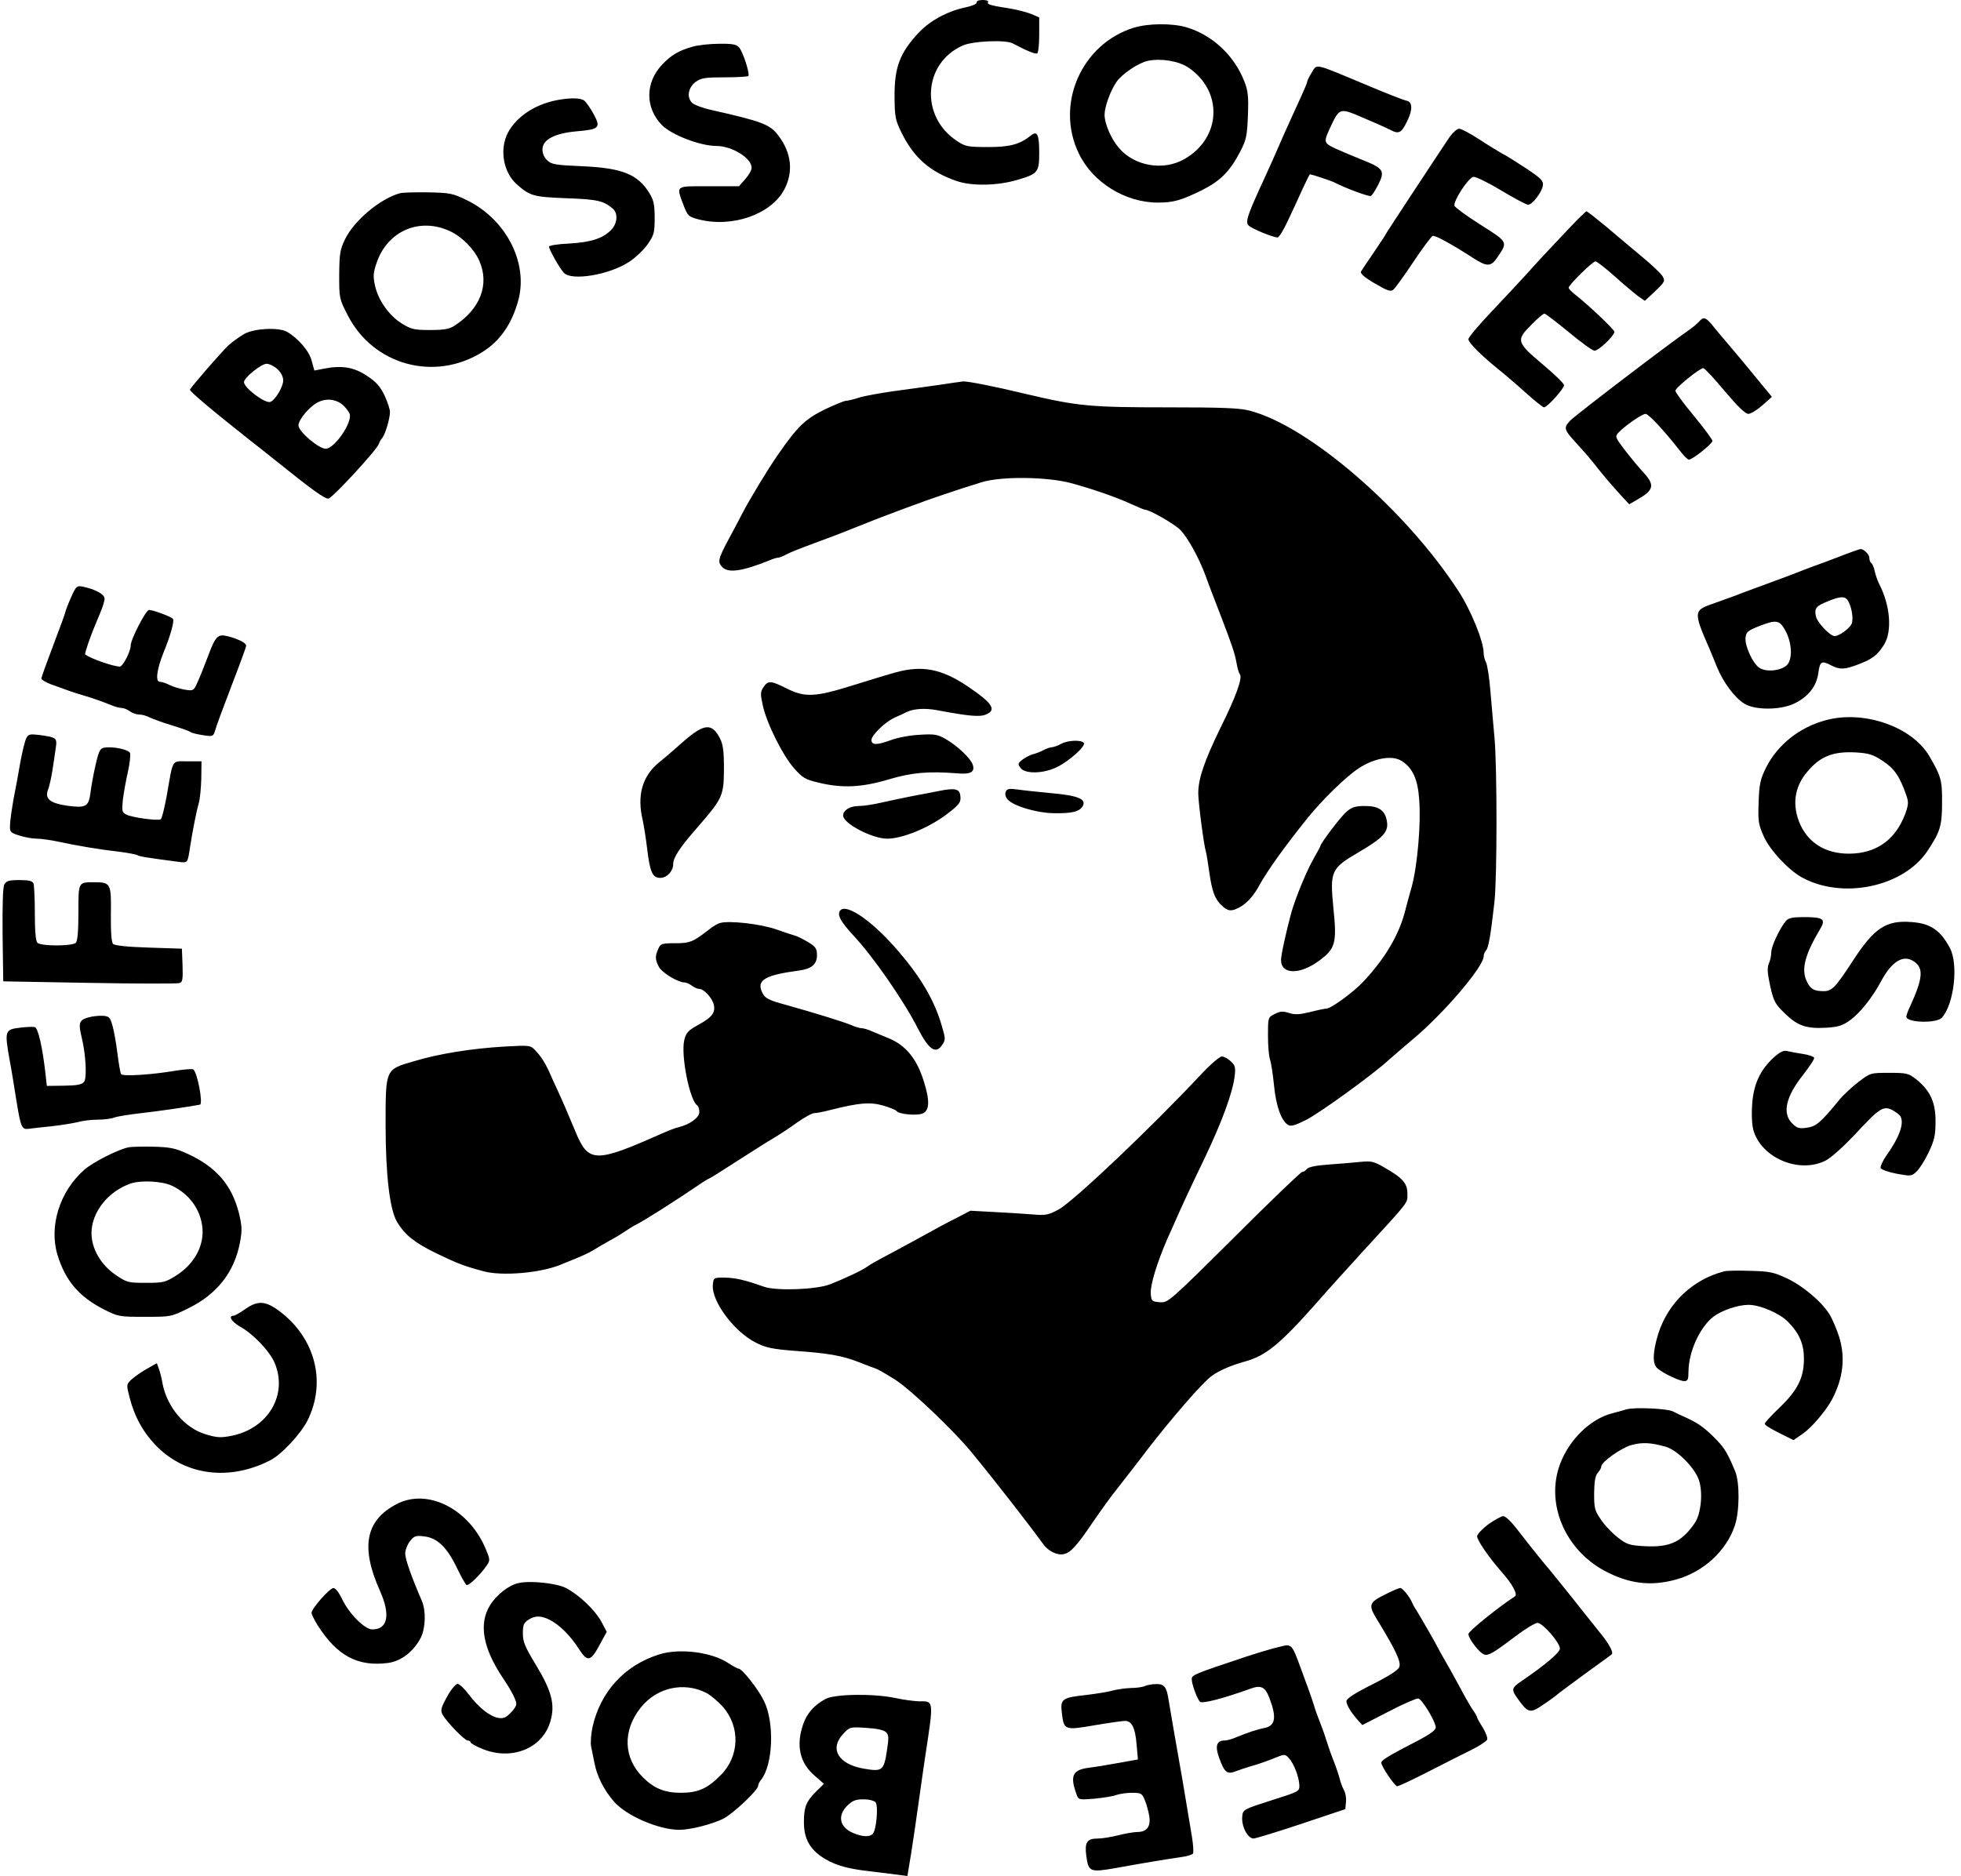 <svg height="2392" viewBox=".1 0 897.9 861.2" width="2500" xmlns="http://www.w3.org/2000/svg"><path d="m447.3 1.2c.1.6-2.2 1.6-5.6 2.3-7.9 1.7-16 6.1-21 11.5-8.7 9.3-11.2 15.9-11.1 29.5.1 9.2.3 10.5 3.3 16.6 5.6 11.3 13 17.8 25.2 22 7 2.4 18.6 2.2 27.8-.5 9.6-2.8 10.1-3.5 10.1-12.6 0-8.2-.9-10.2-3.8-7.8-5.2 4.1-9.5 5.3-19.6 5.3-9.2 0-10.5-.2-14.2-2.7-17.2-11.1-15.8-35.8 2.5-43.9 4.7-2.1 19.6-2.7 22.9-1 6.4 3.4 10.5 5.1 11.3 4.6.5-.4.9-4.2.9-8.5v-8l-3.7-1.6c-2.1-.8-6.5-2-9.8-2.5-9-1.4-10.6-1.9-10-2.9.4-.6-.7-1-2.4-1-1.8 0-3 .5-2.8 1.2zm72.2 11.5c-24.1 7.4-36.3 35.2-25.3 57.8 6.4 13.3 21.3 22.5 36.3 22.5 7.1 0 10.7-1 20.4-5.8 8.3-4.2 12.7-8.6 17.4-17.7 2.8-5.4 3.1-7.1 3.5-16.5.3-9 .1-11.3-1.8-16-4.7-11.8-14.7-21-26.5-24.5-6.6-1.9-17.4-1.8-24 .2zm25.1 18.4c15.9 10.9 15 32.2-1.9 41.9-9.7 5.6-23.1 3.3-30.2-5.2-3.6-4.2-6.5-11.1-6.5-15.1 0-3.6 2.6-10.9 5.4-15 2.6-3.8 10.2-8.9 14.6-9.8 6.1-1.2 14.1.1 18.6 3.2zm-227.6-9.7c-6.4 1.8-10 3.9-14.1 8.3-7.8 8.2-7.8 19.8-.1 27.7 4.4 4.5 17.6 9.6 25 9.6 7.2 0 16.2 5.6 16.2 10 0 1.1-1.3 3.4-2.9 5.2l-2.9 3.3h-13.9c-15.7 0-15-.6-11.4 9.1 1.8 4.5 2.2 4.9 6.7 6.1 15.5 4 33.5-2.3 39.5-13.9 4.1-8 3.2-16.5-2.7-24.4-3.9-5.3-7.4-6.6-30.8-11.9-3.8-.8-7.8-2.3-8.8-3.2-2.7-2.4-2-7.1 1.5-9.7 2.5-1.8 4.3-2.1 13.2-2.1 5.7 0 10.6-.3 11-.6.8-.9-2.4-11-4.3-13.2-1.2-1.3-3-1.7-9.1-1.6-4.2 0-9.6.6-12.1 1.3zm284.1 11.9c-1.2 1.9-2.1 3.8-2.1 4.2 0 .5-1.2 3.3-2.6 6.4-2.9 6.3-5.5 12.1-8.3 18.3-4.3 9.9-5.1 11.7-8.8 19.8-7.8 16.9-8.8 19.9-7.2 21.5 1.5 1.5 11.2 5.5 13.3 5.5.7 0 2.8-3.5 4.8-7.8 2-4.2 5-10.7 6.7-14.5 1.7-3.7 3.2-6.7 3.4-6.7.9.1 9.8 3 11.3 3.8 4.8 2.5 14.7 6.2 16.5 6.2.5 0 2-2.3 3.4-5 3.3-6.5 2.6-7.7-6.7-11.4-4-1.6-9.7-4-12.6-5.3-5.9-2.8-5.9-2.8-1.9-11.3 3.2-6.8 4.1-7.2 11.2-4.3 8 3.4 12.4 5.3 15.8 7 3.8 2 5 1.3 7.6-4.1 2.6-5.3 2.5-8.9-.4-9.4-1.1-.2-9.9-3.6-19.5-7.7-23-9.6-21.4-9.3-23.9-5.2zm-346.6 12.7c-10.1 2-18.5 7.6-22.4 15-3.9 7.6-2.1 18.1 4.1 23.6 6.1 5.4 7.6 5.8 22.8 6.4 14.3.5 17.1 1.2 21.3 4.8 2.5 2.2 2.1 6.8-.8 9.8-3.9 3.9-9.2 5.6-19.2 6.2-5.1.2-9.3.9-9.3 1.4 0 1.3 4.8 9.9 6.8 12 3.4 3.9 20.9 1 30-5 2.9-1.9 6.7-5.5 8.5-8.1 2.9-4.2 3.2-5.3 3.2-12.1 0-6.1-.5-8.2-2.4-11.3-5.4-8.8-12.6-11.6-31.1-12.4-11.7-.5-13.8-.8-15.7-2.6-1.5-1.3-2.3-3.2-2.3-5.1 0-4.5 5.6-7.4 15.5-8.3 10.6-.9 11.4-1.6 8-7.9-1.5-2.7-3.4-5.5-4.3-6.2-1.7-1.3-6.4-1.4-12.7-.2zm410 16.7c-3.6 5.3-29.5 44.6-29.5 44.9 0 .2-2.4 3.8-5.3 8.1s-5.7 8.3-6 9c-.5.8 1.7 2.7 6.3 5.4 5.8 3.4 7.3 3.9 8.5 2.9.9-.7 5-6.4 9.2-12.7s8.2-11.7 8.9-12c1.1-.4 8.4 3.6 18.2 9.9 6.9 4.5 8.6 4.4 11.8-.5 4.5-6.7 4.5-6.6-8-14.5-6.2-3.9-11.6-7.9-12-8.7-.7-2 6.3-12.9 8.7-13.3 1-.2 6.7 2.6 12.7 6.2s11.6 6.6 12.4 6.6c2 0 6.5-6 6.8-9 .3-2-1.1-3.3-7.7-7.7-4.4-2.9-9.3-6-11-6.8-1.6-.9-6.4-3.8-10.5-6.5s-8.3-4.9-9.2-4.9c-.9-.1-2.8 1.6-4.3 3.6zm-481.9 26c-9.1 2.5-21 12.5-25.2 21.1-2.3 4.7-2.6 6.6-2.7 16.3 0 10.7 0 11 3.8 18.4 11.7 23.2 40.1 30.9 62.1 17 8.2-5.2 13.5-13.1 16.4-24 4.4-17-5.7-36.7-23.5-45.5-6.6-3.2-7.7-3.5-18-3.7-6-.1-11.9.1-12.9.4zm22.9 17.4c5.6 2.6 11.1 8.2 13.5 13.6 4.8 10.9.5 22.2-11.5 29.9-2.3 1.5-4.8 1.9-11.1 1.9-7.2 0-8.6-.3-13-3-5.9-3.7-10.8-10.7-12.3-17.5-.9-4.3-.8-5.9.9-10.7 5.1-14.4 19.7-20.6 33.5-14.2zm510.9 1.7c-5.6 5.9-13 13.8-16.4 17.7-3.5 3.8-11 11.9-16.7 17.9s-10.3 11.5-10.3 12.3c0 1.6 5.6 7.2 13.6 13.7 2.8 2.2 8.5 7.1 12.6 10.8 4.2 3.8 8 6.8 8.5 6.8 1.5 0 9.3-8.7 9.2-10.2 0-.7-4.5-5.1-10-9.7-11.9-10-12.1-11-4.9-18.1 2.7-2.8 5.3-5 5.9-5 .5 0 5.5 3.8 11.2 8.5 5.6 4.7 10.9 8.5 11.8 8.5 1.9 0 9.1-6.9 9.1-8.7 0-1-12.1-12.5-18.3-17.3-1.5-1.2-2.7-2.5-2.7-2.9 0-1.3 11-12.1 12.3-12.1.7 0 4.6 3.1 8.8 6.8 4.1 3.7 9 7.8 10.7 9.1l3.2 2.2 4.7-4.4c4.4-4.2 4.7-4.7 3.4-6.9-.7-1.2-5-5.3-9.5-9-4.4-3.7-11.9-9.9-16.4-13.8-4.6-3.8-8.7-7-9-7-.4 0-5.3 4.9-10.8 10.8zm62.5 39.8c-.8.9-2.8 2.6-4.5 3.8-8 5.4-52.2 39.1-54.7 41.7-3.2 3.5-3 4 3.8 11.4 2.5 2.7 6.4 7.2 8.5 10 2.1 2.7 6.3 7.7 9.3 11l5.5 6 3.3-1.9c8-4.5 8.6-6.8 3.5-12.4-1.9-2-5.7-6.6-8.5-10.2-4.7-6.1-4.9-6.6-3.3-8.3 2.7-3 10.9-8.7 12.5-8.7 1.4 0 8.5 7.6 15.6 16.7 1.8 2.4 3.7 4.3 4.3 4.3 1.7 0 10.8-7.3 10.8-8.6 0-.6-3.8-5.8-8.5-11.5-4.7-5.6-8.5-10.8-8.5-11.5 0-1.4 11.2-10.4 12.8-10.4.6 0 5 4.7 9.8 10.5 5.9 7 9.5 10.5 10.9 10.5 1.1 0 4-1.8 6.4-3.9l4.4-3.9-6.4-7.8c-3.5-4.3-9.3-11.3-12.8-15.4s-7.4-8.7-8.6-10.3c-2.7-3.1-3.7-3.3-5.6-1.1zm-667.6 5.6c-2.3 1.3-5.6 3.7-7.5 5.4-3.6 3.5-17.1 19-17.6 20.3-.2.7 9.8 9.2 27.8 23.4 1.9 1.5 6.9 5.4 11 8.7 16.9 13.6 23 18 24.7 17.9 1.7 0 22.3-22.4 23.2-25.1.2-.7.9-2 1.6-2.8 1.4-1.8 3.5-8.9 3.5-11.9 0-1.2-1.1-4.6-2.5-7.6-2-4.1-3.8-6.2-8.1-9-6-4-11.6-4.9-20-3.2l-4.1.8-1.2-4.4c-1.1-4.5-6.3-10.5-11.4-13.4-3.8-2.1-14.7-1.6-19.4.9zm15.1 16.3c1.6 1.5 2.6 3.5 2.6 5.1 0 3-3.6 9-5.9 9.9s-12.1-6.4-12.1-9.1c0-2 7.9-8.4 10.4-8.4 1.2 0 3.5 1.1 5 2.5zm30.3 16.7c1.2 1.2 2.5 2.9 2.8 3.8 1.3 4-7 16-11 16-3.2 0-12.5-7.9-12.5-10.7s5.5-9.2 9.5-10.9c3.8-1.7 8.2-1 11.2 1.8zm273.3-9.5c-5.2.7-14.7 2.1-21 2.9-6.3.9-13.5 2.2-15.9 3-2.5.8-5.1 1.4-5.8 1.4-.8 0-5.2 1.8-9.8 4-8.9 4.4-12.4 7.7-21.6 21-4.5 6.5-12.6 19.8-16.6 27.5-1.1 2.2-3.9 7.5-6.2 11.7-4.5 8.5-4.8 9.9-2.5 12.2 2.8 2.8 9.3 1.8 21.7-3.2 1.6-.7 3.3-1.2 3.9-1.2.5 0 2.2-.6 3.6-1.4 2.5-1.3 5.6-2.5 15-6 7.7-2.8 11.9-4.5 19.7-7.6 4.4-1.8 9.6-3.8 11.5-4.5s7.1-2.7 11.5-4.3c8.3-3.1 21.5-7.6 32-10.8 8.9-2.8 30-2.6 41.2.4 9.9 2.7 20.9 6.5 28 9.8 2.8 1.3 5.5 2.4 5.9 2.4 2.1 0 13.6 6.6 16.2 9.3 3.6 3.8 8.5 12.8 11.4 20.6 1.1 3.1 3.9 10.5 6.3 16.6 5.9 15.3 7.3 19.4 8.1 24 .4 2.2 1 4.5 1.5 5 1.3 1.7-1.7 10.1-8.8 24.4-7.4 15.2-10.3 23.5-10.3 30.2 0 4.2 2.5 23.5 3.5 26.9.3.8.9 4.9 1.5 9 1.3 9.2 2.6 12.8 5.8 15.7 2.9 2.7 4.3 2.8 8 .9 3.4-1.8 6.4-5.1 8.9-9.6 3.9-7.2 12.2-18.7 22.5-31.5 6.8-8.4 17.5-18.9 23.3-22.7 7.2-4.8 15.6-6.3 20-3.4 4.9 3.2 7.3 8.4 7.9 17.6.9 10.9-.8 30.4-3.4 40-1.2 4.1-2.5 9.1-3 11-2.8 11.1-9.2 22-19.4 32.8-4.4 4.7-14.7 12.2-16.7 12.2-.7 0-4.1.7-7.6 1.6-5 1.2-7 1.3-9.7.4-2.8-.9-4-.8-6.5.5-3.1 1.5-3.1 1.6-3.1 9.9 0 4.6.4 9.6 1 11.2.5 1.6 1.3 6.9 1.8 11.9.9 9.2 3.3 16 6.4 17.9 1.4.8 3.2.3 8.5-2.4 6.5-3.4 29.9-20.3 37.5-27.2 2-1.8 6.9-6 10.8-9.3 14.4-11.9 33-33.7 33-38.5 0-.9.5-2.1 1.1-2.7 1.1-1.1 2.1-6.8 3.8-21.8 1.3-10.4 1.3-62 .1-75.5-.5-5.8-1.4-15.5-1.9-21.7-.5-6.1-1.4-12-2-13.2-.6-1.1-1.1-3-1.1-4.3 0-5.3-5.9-19.9-11.8-28.8-24.3-37.3-68.7-75.6-95.7-82.5-4.7-1.2-12.4-1.5-38-1.5-34.6 0-40.7-.5-64-6-15.3-3.7-27.3-6-29.4-5.9-.9.1-5.9.8-11.1 1.6zm420 76.3c-1.4.5-5 1.8-8 3s-6.6 2.5-8 3-5 1.8-8 3-10.4 4-16.5 6.2c-6 2.2-12.8 4.7-15 5.6-2.2.8-6.7 2.4-10 3.6-8.1 2.8-8.1 3.9-1 20.1.7 1.6 2.3 5.5 3.5 8.5 2.9 7.2 8.2 14.3 12.6 17 4.9 3.1 16.6 3 22.9 0 6.5-3.1 10.3-8 11.1-14 .7-5.4 1.5-5.9 6-3.5 3.9 2 6.2 1.9 12.6-.6 6.3-2.4 8.6-4.2 11.6-9 3.8-6.2 2.8-18.1-2.3-27.9-.7-1.4-1.6-4-2-5.7-.3-1.8-1.1-3.5-1.6-3.8-.5-.4-.9-1.5-.9-2.5 0-1.6-2.9-4.3-4.2-3.9-.2 0-1.4.4-2.8.9zm-3.2 22.2c2 2.5 3.1 8.8 2.1 11.2-1.1 2.2-5.7 5.6-7.8 5.6s-8-6.2-8.6-9.1c-.8-3.7 0-4.7 5.8-7 5.2-2.1 7.2-2.2 8.5-.7zm-28.1 14.7c2.9 5.6 3.1 13 .4 15.5-2.8 2.6-9.5 3.2-12.5 1.2-3.1-2-6.8-10.1-6.4-13.9.3-2.6 1.1-3.2 6.3-5.3 8-3.1 9.4-2.8 12.2 2.5zm-787.2-15.4c-1.4 3.2-2.5 6.1-2.5 6.5s-2.5 7.2-5.5 15.1-5.5 14.8-5.5 15.4c0 .5 1.9 1.7 4.3 2.6 7.3 2.7 11.1 4 14.2 4.9 3.9 1.1 9.1 2.9 13.3 4.6 1.8.8 4.1 1.4 5 1.4 1 0 2.7.7 3.8 1.5 1 .8 3 1.5 4.2 1.5 1.3 0 3.6.6 5 1.4 1.5.7 6.1 2.4 10.2 3.6 4.1 1.3 8 2.6 8.5 3.1.6.4 3.1 1 5.7 1.4 4.6.7 4.7.7 5.7-2.6.5-1.9 3.9-11 7.5-20.4 3.6-9.3 6.6-17.5 6.6-18.1 0-1.3-4.1-3.3-8.8-4.4-4.2-1-5.3.1-8.7 9.2-1.5 4-3.6 9.3-4.7 11.7-1.9 4.3-2 4.3-6 3.7-2.2-.4-5.3-1.3-6.9-2.1-1.5-.8-3.5-1.5-4.5-1.5-2.1 0-1.5-5.4 1.5-13 3.6-8.8 5.3-15.2 4.4-16-1.2-1.1-9.1-4-10.9-4-1.4 0-8.4 13.5-8.4 16.3 0 2.7-3.6 9.7-5 9.7-3 0-13.8-3.8-15.9-5.6-.2-.1.5-2.4 1.4-5.1 1.8-5 2.1-5.8 5.4-13.7 1.2-2.7 2.1-5.7 2.1-6.8 0-2-4.3-4.3-10-5.5-2.8-.5-3.1-.2-5.5 5.2z"/><path d="m410 308.7c-3 .8-11.8 3.5-19.5 5.9-17.2 5.4-22.1 5.7-30.5 1.4-7.2-3.6-8.5-3.7-10.6-.5-1.4 2.1-1.4 3.2-.3 8.2 1.7 8.1 9 22.8 14.3 28.9 4 4.5 5.1 5.2 11.4 6.7 10.8 2.6 19.7 2.2 32.1-1.5 10.8-3.2 18.2-3.8 31.3-2.8 6.3.6 8.4-.6 7.3-3.9-.9-2.9-6.8-8.5-12.2-11.7-4-2.3-5.2-2.5-12.1-2.1-4.4.2-10.3 1.3-13.7 2.6-6.1 2.2-8.5 2.2-8.5-.2 0-2.2 6.2-8.2 10.5-10.2 2.2-1 4.7-2.1 5.6-2.6 3.3-1.6 8.5-1.9 13.9-.9 14.3 2.7 19.5 3.2 22.3 2.1 5.4-2.1 3.4-5.2-8.1-13-12.1-8.1-20.9-9.8-33.2-6.4zm427.1 21.9c-12.1 3.2-22.3 11.3-27.6 22-2.5 5.1-3 7.3-3.3 15.6-.3 8.7-.1 10.2 2.3 15.6 2.8 6.4 11.4 15.6 17.6 19 18.6 10.2 46.4 4.4 57.5-12 5.9-8.9 6.8-11.6 6.8-22.3.1-10.2-.5-12.3-5.8-21.3-7.9-13.6-30-21.3-47.5-16.6zm26.2 18.8c5.3 3.5 7.7 7.1 10.7 15.7 1.1 3.1 1 4.3-.5 8.5-4.2 11.2-12.2 17.4-23.4 18.2-11.6.8-20.4-3.9-24.7-13.1-4-8.8-2.9-17.4 3.2-24.5 6-7.1 11.8-9.3 22.1-8.8 6.2.4 7.9.9 12.6 4zm-550.4-9.2c-3.9 3.5-9 7.9-11.4 9.8-7.7 6.3-10.2 15.1-7.5 26.5.5 2.2 1.4 7.9 2 12.7 1.3 11.2 2.5 13.8 6.1 13.8 3 0 5.9-3.1 5.9-6.3 0-3 3-7.6 10.8-16.5 11.9-13.7 12.4-14.7 12.5-27.1 0-8.3-.4-11.3-1.8-14.1-3.7-7.2-7.2-6.9-16.6 1.2zm-301.8-1.4c-.6 1.1-1.8 6-2.7 10.8-.8 4.9-2.3 12.7-3.2 17.4-.8 4.7-1.6 10-1.6 11.9-.1 3.1.2 3.4 4.4 4.7 2.5.8 6 1.4 7.9 1.4 1.8 0 6.3.6 10 1.4 8.8 1.9 19 3.6 27.8 4.6 4 .5 7.7 1.2 8.4 1.6 1 .6 4.8 1.2 18.6 3 4.6.6 4.4.8 5.6-7.1 1.1-7 2.9-16.3 3.9-19.6.6-2 1.1-7.2 1.2-11.5l.1-7.9h-6.4c-7.5 0-6.5-1.6-9.6 16-1 5.5-2.2 10.3-2.7 10.6-1.2.8-13.4-.8-15.9-2.2-1.9-1-2-1.7-1.5-6.7.4-3.2 1.4-8.9 2.3-12.8s1.3-7.9 1-8.7c-.6-1.6-7.6-3.1-11.7-2.5-2 .3-2.6 1.3-4.2 8.3-1 4.4-2 10.1-2.3 12.7-.8 6.1-2.2 6.8-10.5 5.7-8.1-1.2-10.6-3.2-8.9-7.5.6-1.6 1.5-5.6 2-8.9s1.2-7.8 1.5-10.1c.7-4.7.4-4.9-7.5-6-4.3-.5-5-.4-6 1.4zm474.9 2.7c-1.4.8-3.2 1.4-4 1.5-.8 0-2.7.6-4.1 1.4-1.4.7-3.6 1.6-5 1.9-1.3.4-3.4 1.5-4.7 2.5-2 1.6-2.1 1.9-.8 3.7 2.1 2.9 10.6 2.7 16.8-.4 5.6-2.7 13.2-9.6 12.3-11-.9-1.6-7.6-1.3-10.5.4zm-56 21.6c-2.5.5-8.1 1.6-12.5 2.4-4.4.9-10.8 2.2-14.2 3s-7.9 1.5-10.1 1.5c-4 0-7.2 1.9-7.2 4.4 0 3.6 13.3 10.6 20.2 10.6s18.7-4.8 26.8-10.8c6.3-4.7 7.2-5.9 6.8-8.8-.3-3.3-2.4-3.8-9.8-2.3zm30.6.4c-.4 1.1 0 2.5.9 3.5 2.7 3 13 6.1 20.8 6.3 8.6.2 12.3-.7 13.7-3.3 1.7-3.2-2.2-4.8-14.5-5.9-6.1-.6-13.1-1.3-15.6-1.7-3.8-.5-4.7-.3-5.3 1.1zm156.5 9.1c-2.6 2.1-12.1 14.7-12.1 15.9 0 .2-1.3 2.6-2.8 5.2-3.4 5.9-8.4 18-10.5 25.3-2.4 8.9-4.7 19.3-4.7 21.7 0 6.7 8.6 6.9 17.5.3 7.5-5.5 8.2-8.1 6.5-24.4-1.6-16.7-1-18 11.5-25.3 11.4-6.7 13.9-9.4 13.1-14.2-.8-5.1-3.7-7.1-10.1-7.1-4.3 0-6 .5-8.4 2.6zm-616.1 33.4c-.7 1.2-.9 9.7-.8 23.2l.3 21.3 39.5.7c21.7.4 40.3.4 41.3.1 1.5-.4 1.7-1.5 1.5-8.1l-.3-7.7-15.2-.5c-9.6-.3-15.6-.9-16.4-1.7-.7-.7-1.1-5.3-1-13.6.2-14.2 0-14.7-7.8-14.7-7.2 0-7.1-.2-7.1 13.9 0 8.5-.4 13.1-1.2 13.9-1.6 1.6-16 1.6-17.6 0-.8-.8-1.2-5.2-1.2-13.4 0-6.7-.3-12.9-.6-13.8-.5-1.2-2.1-1.6-6.5-1.6-4.8 0-6 .4-6.9 2zm383.3 12.6c-.8 2 1 4.9 6.2 10.6 9.3 9.9 23.5 30.4 29.9 43.1 5 9.7 8.2 11.8 11.1 7.3 1.5-2.2 1.5-2.9-.1-8.3-3.5-12.3-10-23.3-21.6-36.4-11.9-13.5-23.7-21-25.5-16.3zm434.5 4.1c-2.8 3.2-6.8 11.7-6.8 14.5 0 1.5-.5 3.8-1.1 5.1-.8 1.9-.7 4.3.6 10.3 1.6 7.1 2.3 8.3 6.6 12.5 5.9 5.8 10 7.2 18.9 6.7 5.4-.3 7.6-.9 10.8-3.2 4.7-3.2 10.7-10.7 14.8-18.5 4.9-9 10.2-12.1 15.1-8.6 4.3 3 3.8 7.8-1.8 20.1-1.1 2.2-1.9 4.5-1.9 5.1 0 2.8 13.8 3.2 16.3.5 5.6-6.2 7.7-24.5 3.7-32-4.3-8.1-8.9-11.3-17.4-11.9-11.9-1-17.3 2.6-27.3 18-7.8 12-9.5 13.7-13.2 13.7-4.3 0-6-.9-7.6-4.1-2.9-5.6-1.3-12.3 6.1-24.7 2.5-4.3 1.2-5.2-7.7-5.2-5 0-7 .4-8.1 1.7zm-489.3 1c-1.1.3-3.5 1.7-5.3 3.2-7.1 5.5-8.5 6.1-15.3 6.1-6.1 0-6.7.2-7.7 2.5-1.6 3.4-1.5 5 .2 8.3 1.4 2.7 8.8 7.2 11.8 7.2.8 0 2.3.7 3.4 1.5 1 .8 2.6 1.5 3.5 1.5 1.9 0 5.4 3.7 6.4 6.7 1.1 3.9-.4 6.1-6.5 9.5-5.1 2.8-6 3.7-6.9 7.2-1.7 6.9 2.5 28 6 30.1.5.4.9 1.7.9 3 0 2.5-4.2 5.6-9.3 6.9-1.5.3-5.1 1.7-8 3-30.6 13.6-33.6 13.5-39.6-1-4.6-11-5.5-13.1-8.5-19.6-1.4-3.1-3.1-6.7-3.6-8-1.9-4-3.6-6.8-6.1-9.4-2.4-2.6-2.5-2.6-13.9-2-15.5.9-30.5 3.3-42.1 6.8-13.1 3.8-12.9 3.4-12.9 29.3 0 22.8 1.9 39 5.3 44.5 3.5 5.9 8.2 9.6 17.9 14.3s12.8 5.9 21.8 8.3c8.4 2.3 26.2.8 35.5-3.1 11.4-4.6 12.5-5.1 18-8.5 2.8-1.6 5.7-3.3 6.5-3.7s3.1-1.8 5-3.1 4.4-2.8 5.5-3.3c2.9-1.4 17.6-10.7 28.3-18 2.3-1.6 4.5-2.9 4.7-2.9.3 0 5.9-3.5 12.5-7.8 6.6-4.2 14.2-9.1 17-10.7 2.8-1.7 7.8-4.9 11-7.3 3.3-2.3 6.7-4.2 7.7-4.2.9 0 4.2-.6 7.2-1.4 13.5-3.4 18.4-3.8 24.4-2.1 3.1.9 5.9 2 6.2 2.5.9 1.5 9.5 2.3 12.1 1.1 3.1-1.4 3.2-6 .4-14.8-3.2-10.3-8.2-16.4-16.1-19.7-2.4-1-5.9-2.4-7.7-3.2s-3.9-1.4-4.7-1.4-2.9-.6-4.7-1.4c-3.2-1.4-17.5-5.8-29.3-9.1-8.9-2.4-10.4-3.2-11.7-6-2.6-5.6 1.3-7.9 17.2-10 5.6-.8 8-2.9 8-7.1 0-2.8-.6-3.8-3.7-5.7-2.1-1.3-4.7-2.6-5.8-3-1.1-.3-5.3-1.7-9.3-3.1-7.2-2.5-21.5-4.1-25.7-2.9zm-290.1 43.4c-4.1 1.2-4.5 2.6-2.9 9.1 1.9 7.9 2.5 18.4 1.1 20.4-1 1.3-3.1 1.7-9.2 1.8l-7.9.1-.6-5.5c-1.4-12.4-3.4-21-4.9-21.5-.8-.2-4-.1-7 .3-6.7.8-6.9 1.5-4.7 14.1.9 4.7 2.3 13.3 3.2 19.1 2 12.4 2.5 13.6 5.6 13.2 1.3-.2 6.1-.7 10.7-1.2 4.5-.5 9.9-1.4 12-1.9 2-.6 6-1.1 8.9-1.1 2.8 0 6.3-.4 7.8-1 1.4-.5 6.9-1.4 12.3-2 7.3-.8 23.1-3.1 27-3.9 1.5-.4-1.2-14.9-3.1-16.2-.4-.3-4.1 0-8 .6-11.1 1.9-24.4 2.7-25.1 1.6-.4-.6-1.1-4.9-1.7-9.6-.6-4.8-1.6-10.5-2.3-12.8-1.1-3.8-1.5-4.2-4.6-4.4-1.9-.1-4.9.3-6.6.8zm773.8 18.3c-6.4 5.8-9.5 12.7-10 22.2-.3 4.9 0 9.6.8 11.9 4.1 12.3 20.8 19.2 32.7 13.4 2.7-1.3 8-6.1 14-12.4 11-11.9 12.8-13 16.9-10.9 1.6.9 3.2 2.1 3.6 2.7 2 3.2-.3 9.7-6.5 18.4-1.6 2.3-2.7 4.8-2.5 5.5.3.7 3.6 1.9 7.3 2.6 6.5 1.2 6.9 1.2 9.2-1 1.3-1.2 3.8-5.1 5.5-8.7 2.6-5.5 3.2-7.8 3.2-14.1.1-8.8-2.4-14.3-8.7-19.4-3.7-2.9-4.4-3.1-12.5-3.1-8.7 0-8.7 0-14.2 4.2-3 2.3-7.1 6.1-9 8.5-8.5 10.3-10.4 11.9-14.7 12.5-3.5.5-4.5.2-6.7-2-4.7-4.7-2.9-12.3 5.1-22.4 2.9-3.7 5.2-7.2 5-7.7-.2-.6-2.6-1.4-5.3-1.8s-5.9-1-7.1-1.3c-1.7-.4-3.3.4-6.1 2.9zm-262.9 7.8c-23.6 25.2-58.8 58.5-65.5 62.1-4.7 2.5-6 2.7-11.8 2.2-3.6-.3-11.5-.8-17.5-1.1l-11.1-.6-6.9 3.6c-3.9 1.9-9.9 5.2-13.5 7.2s-10.8 5.9-16 8.7c-5.2 2.7-10.2 5.5-11 6.2-1.7 1.4-10.4 5.5-17.1 8.1-6.1 2.4-24.5 3.1-30.2 1.1-9-3.2-13.2-4.1-18.1-4.2-5 0-5.1 0-5.4 3.3-.7 7.5 9.8 21.6 19.8 26.6 4.6 2.3 7.5 2.9 17.5 3.7 15.7 1.1 22 2.2 29.7 5.2 3.4 1.4 7 2.7 7.9 3s4.9 2.6 9 5.2c7.1 4.6 26.9 23.4 35.1 33.5 11.1 13.5 26.6 33.5 32.6 41.8 2.3 3.3 6.7 5.4 9.6 4.6 3.1-.7 6-3.9 13.4-14.9 3.4-5 8.6-12.2 11.7-16 3-3.9 9-11.5 13.2-17.1 11.6-15 25.3-30.7 29.4-33.7 3.4-2.5 8.9-4.9 15.4-6.7 9.5-2.6 16.1-8 32.9-27 5.5-6.3 15.3-17.1 21.6-24 21.1-23 20-21.5 20-26 0-4.8-2.2-7.3-10.7-12.1-4.8-2.8-5.9-3-11.1-2.5-3.1.3-9.6.9-14.4 1.2-5.6.4-9.1 1.1-9.9 2-.6.8-1.6 1.4-2.2 1.4s-14.7 13.5-31.3 30.1c-30 29.8-30.3 30-34.1 29.7-3.6-.3-3.8-.5-4.1-3.9-.3-3.9 2.8-14.1 7.7-25.4.8-1.7 2-4.4 2.7-6 3.2-7.4 7.7-17.1 14.4-31 7.8-16.3 12.8-29.9 13.7-37.4.5-4.1.2-5.1-1.8-6.9-1.2-1.2-3.1-2.2-4.1-2.2s-5.3 3.7-9.5 8.2zm-492.3 33.5c-4.7.9-16.5 6.9-20.3 10.3-11.3 9.9-16.3 25.9-12.3 39.1 3.6 11.8 9.9 19.2 21.3 25 6.5 3.3 7 3.4 18.7 3.4 12 0 12.2 0 20-3.9 13.2-6.4 21.3-16.7 23.8-30.5 1-5.4.9-7.3-.6-13.5-3.3-12.7-10.4-20.9-23.4-26.9-5.7-2.6-8.1-3.1-15.7-3.3-4.9-.1-10.1 0-11.5.3zm20.1 17.7c8.6 4.1 13.9 12.3 13.9 21.3-.1 7.7-4.5 15-12.2 19.9-5 3.1-5.8 3.3-13.8 3.3-8.2 0-8.7-.1-14-3.7-6.7-4.6-11-12-11-19.1 0-9.6 7.6-19.2 18-22.8 4.7-1.6 14.7-1.1 19.1 1.1zm712.4 39.2c-14.5 3.7-25.9 14.5-30.4 28.8-2.6 8.5-2.7 13.8-.3 15.8 2.7 2.3 10.1 5.8 12.2 5.8 1.7 0 2-.7 2-4.3.1-9.3 5.2-20.4 11.5-25.3 3.9-2.9 11.2-5.4 16.1-5.4 5.3 0 14.3 3.9 18.1 7.8 5.2 5.3 7.3 10.2 7.3 17 0 8.6-2.9 14.4-11.1 22.3-3.8 3.6-6.9 7-6.9 7.5 0 .6 3 2.4 6.6 4.2l6.6 3.3 4.1-2.8c4.2-2.9 10.6-10.4 13.5-15.7 5.2-9.8 6.3-19.2 3.4-28.8-1.2-3.7-3.2-8.4-4.5-10.5-3.7-5.9-12.3-13.1-19.6-16.5-5.8-2.7-7.8-3.2-16.6-3.4-5.5-.2-10.9-.1-12 .2zm-679 17.4c-2.2 1.6-4.6 2.9-5.2 3-2.7 0-1.1 2.7 2.9 5 6.1 3.4 13.5 11.2 15.8 16.5 6.3 14.6-2.8 30.2-19.6 33.6-5.1 1-6.7.9-11.8-.6-9.9-2.9-18.1-12.7-20.1-23.9-.3-2.1-1.1-4.9-1.6-6.3l-.9-2.5-4.8 2.7c-2.6 1.5-5.7 3.7-7 4.9-2.2 2.2-2.2 2.3-.7 8.2 2.3 8.9 6.4 16.3 12.6 22.5 13.3 13.3 33.3 15.8 51.9 6.3 5.2-2.6 14.1-12.2 17.2-18.4 8.7-17.6 3.5-37.7-12.8-50-6.5-4.9-10.1-5.1-15.9-1zm634 46c-1.6.5-4.6 1.3-6.5 1.8-9.9 2.5-19.7 12-23.9 23.2-6.8 18 2.1 39.3 20.4 49.1 11.2 6 21.3 7.2 32.8 4 12.4-3.4 22.9-12.9 26.9-24.5 2.3-6.6 2.4-20.1.2-25.3-3.4-8.1-4.8-10.4-8.3-14.1-5.3-5.5-8.2-7.6-13.7-10.2-2.7-1.2-5.7-2.6-6.6-3.1-2.6-1.3-17.8-2-21.3-.9zm17.9 17.1c5.6 1.5 14.1 10.3 15.6 16 1.7 6 .6 15.3-2.2 19.2-6 8.7-11.5 11.1-22.9 10.5-7-.4-8.2-.8-12.2-3.9-2.5-1.9-6-5.5-7.8-8.2-3-4.3-3.2-5.3-3.2-12.3.1-5.4.5-8 1.7-9.3.9-1 1.6-2.3 1.6-2.9 0-2 8.9-8.4 13.7-9.8 5-1.4 9-1.2 15.7.7zm-582.4 26.4c-14.3 7.5-16.6 19.8-7.5 40 4.8 10.9 3.5 17.5-3.6 17.5-3.5 0-10.7-7.2-13.9-14-1.4-2.9-3-5-3.9-5-1.8 0-10.1 9.5-10.1 11.4 0 .7 1.3 3.2 2.8 5.7 8.9 14 18.4 19.1 32.3 17.3 6-.8 11.7-5.2 15-11.5 2.3-4.6 2.5-12.4.5-17.1-4.6-10.6-7.6-19-7.6-21.6 0-1.6 1-4.2 2.2-5.7 1.9-2.4 2.6-2.7 6.5-2.2 5.9.6 10.5 5 15 14.4 1.9 4 3.9 7.5 4.4 7.9 1 .6 6.7-5 9.5-9.2 1.3-1.9 1.3-2.7-.3-6.5-7.5-19-26.9-29-41.3-21.4zm501.2 9.2c-2.8 2.1-5.2 4.6-5.2 5.6 0 1.8 5.7 10.1 11.5 16.6 4.6 5.2 7.2 10 5.9 10.9-8 5.2-21.4 16.1-21.4 17.3 0 2.1 5 8.7 7.2 9.4 2 .7 4.3-.7 14.9-8.7 4.2-3.2 8.6-5.8 9.6-5.8 2.4 0 10.3 9.1 10.3 11.8 0 1.8-7 7.7-17.6 14.9-4.7 3.2-4.8 3.9-1.7 8.2 4.5 6.4 5.7 6.7 11.1 3 2.6-1.7 6.1-4.2 7.7-5.6 1.7-1.3 7.7-5.8 13.5-10s10.7-7.7 10.8-7.9c.9-.7-1.3-4.9-5.1-9.5-2.3-2.9-6.2-7.8-8.7-10.9-5-6.4-15.5-19.4-18.2-22.5-2-2.4-7.4-9.2-12.5-15.8-2.1-2.6-4.4-4.7-5.3-4.7s-3.9 1.7-6.8 3.7zm-445.1 27c-4.4.9-10.1 5.3-13.1 10.1-5.4 8.6-3.4 19.9 6.1 33.9 3.8 5.7 5.9 9.8 5.9 11.6 0 .8-1.2 2.7-2.7 4.1-2.2 2.2-3.3 2.6-5.7 2.2-4-.8-8.9-4.8-13.4-10.7-2-2.7-4.3-4.9-5.2-4.9-.8 0-3 2.6-4.8 5.9-2.9 5.3-3.1 6.3-2 8.3 2 3.5 10.1 11.8 11.5 11.8.7 0 1.3.4 1.3.8 0 .5 2.4 1.8 5.3 3 13.4 5.6 27.7-.1 31.3-12.5 2.3-7.7.7-13.9-6.6-26-5-8.2-6-10.6-6-14.4 0-3.9.4-4.9 2.5-6.3 3.1-2 5.8-2 9.8 0 4.5 2.3 9.4 7.1 13.3 13.2 4.1 6.4 5.5 6.1 9.9-2.2l3-5.5-2.5-4.7c-2.9-5.3-10.1-12.2-16.2-15.4-4.3-2.2-16.2-3.5-21.7-2.3zm398 5.1c-7.9 3.9-8.2 4.9-3.9 11.9 8.6 14.1 11.1 19.4 10 21.7-.6 1.4-5.2 4.3-12.6 8-7.8 3.9-11.6 6.4-11.6 7.5 0 1.8 2.1 5.2 5.3 8.8l2 2.2 12.1-6.2c6.6-3.5 12.8-6.1 13.6-6 1.8.4 8 10.7 8 13.3 0 1.2-2.4 3-7.7 5.8-13.4 6.9-17.3 9.2-17.3 10.4 0 1.6 6.2 10.8 7.3 10.8.7 0 7.3-3.1 14.7-6.9s16.3-8.3 19.8-10c3.4-1.7 6.5-3.8 6.8-4.5.3-.8-.6-3.2-2-5.5-1.4-2.2-2.6-4.3-2.6-4.7 0-.3-.8-1.8-1.8-3.2-1.1-1.5-4.1-6.8-6.7-11.7-2.7-5-5.7-10.4-6.7-12-1-1.7-2.1-3.7-2.5-4.5-.8-1.8-8.9-15.8-10.3-18-.6-.8-1.3-2.2-1.7-3-1.3-3.1-4.5-7-5.6-7-.7 0-3.6 1.3-6.6 2.8zm-64.1 28.7c-23.7 7.9-25 8.4-25 10.3 0 2.4 2.5 9.1 3.8 10.4 1 1 10.4-1.4 22.9-5.9 5.1-1.9 7-1 9 4.3 3.4 9 2.7 12.7-2.5 13.7-2.9.5-7.6 2.1-13 4.3-1.8.8-4.1 1.4-5.1 1.4-3.7 0-4.5 2.5-2.5 8 2.4 6.7 3.7 7.7 7.7 6.1 1.8-.7 4.6-1.6 6.2-2.1 3.8-1 9.1-2.9 13.2-4.6 2.8-1.1 3.3-1.1 4.9.7 2.3 2.5 4.6 8.5 4.8 12.3.1 3 0 3-12.9 7.1-12.8 4.1-13 4.2-13.3 7.3-.5 4.5 2.5 10.2 5.2 10.2 1.1-.1 11.1-3.1 22.1-6.8l20-6.7.3-3.2c.2-1.8-.2-4.2-.9-5.5-.7-1.2-1.6-3.6-2-5.3-.4-1.6-1.7-5.5-2.9-8.5s-2.5-6.9-3-8.5c-.5-1.7-1.8-5.5-3-8.5s-2.6-6.9-3-8.5c-.5-1.7-1.6-4.8-2.4-7s-2.8-7.6-4.4-12c-2.5-6.8-3.3-8-5.3-8.2-1.3-.1-9.8 2.2-18.9 5.2zm-269.5-1c-15.9 5-27 17.2-30.6 33.6-.6 3.1-.9 7-.6 8.5.3 1.6 1 5.1 1.6 7.9 1.1 5.8 4.3 12.2 8.8 17.4 5.6 6.6 20.7 13.1 30.1 13.1 5.1 0 14.8-2.5 20-5 4.5-2.2 16.2-13.2 16.2-15.2 0-.6.6-1.9 1.3-2.7 5.5-6.8 6.3-26.2 1.4-36.2-2.7-5.6-10.1-14.9-11.7-14.9-.5 0-2.5-1.1-4.5-2.4-7.6-5.2-22.6-7.1-32-4.1zm21.6 17.6c2 1 5.4 3.9 7.6 6.3 8.2 9.3 7.8 22.9-1 31.6-6 6.1-10.4 8-18.2 8-7.4 0-12.3-2-17.4-7.1-9-8.9-9.4-21.5-1-32 7.3-9.2 19.7-12 30-6.8zm201.4-3.1c-1.1.5-4 .9-6.5.9-2.5.1-6.1.6-8 1.1-1.9.6-7.5 1.5-12.4 2.1-11.1 1.2-12 1.8-11.2 8.3.9 7.8 1.3 8 15 5.6 6.5-1.1 12.8-2 14-2 3.1 0 4.7 3.2 5.3 10.9l.6 6.8-8.9 1.6c-4.9.9-11 1.9-13.6 2.2-7.6 1-8.8 3.7-5.6 12.4.8 2.3 1.1 2.4 8.2 1.8 4-.4 8.6-1.1 10-1.7 1.5-.5 4.7-1 7.2-1 4.1 0 4.6.3 5.8 3.2.8 1.8 1.7 5.2 2.1 7.4.8 4.9-1.1 7.4-5.5 7.4-1.6 0-5.5.7-8.7 1.5-3.1.8-7.4 1.5-9.4 1.5-5 0-6.1 1.7-5.3 7.9 1 7.4 1.7 7.7 13.2 5.7 13.7-2.5 24.9-4.3 30.4-5.1 2.6-.3 5-1.1 5.4-1.6.3-.6.1-4-.5-7.7s-1.8-11-2.7-16.2c-.8-5.2-2.2-12.9-2.9-17-1.5-8.4-4.1-23.5-5.1-29.5-.9-6.1-2-7.5-5.7-7.4-1.8 0-4.1.4-5.2.9zm-146.5 5.9c-5.3 2.8-8.7 6.7-10.4 11.8-3.3 9.7-1.5 17.7 5.5 23.6l4.1 3.6-3.7 3.6c-4.5 4.5-5.5 7.1-5.5 14 0 7 2.3 11.6 7.6 15.5 5.5 3.9 11.6 5.8 22.4 7 4.7.6 10.5 1.3 13 1.6l4.5.6 1.7-10.3c.9-5.7 2.4-15.8 3.3-22.4s2.3-16.1 3-21c4.2-27.6 4.3-26.5-2.9-26.5-2.2-.1-7-.7-10.6-1.5-9.8-2.1-27.6-1.9-32 .4zm27.7 15.3c1.3 1.3 1.3 2.6.4 8.4-1.4 9.3-2.1 9.8-10.7 8.3-11.6-2-15.8-9.1-9.4-15.9 3-3.2 3.1-3.3 10.6-2.8 4.9.3 8.1 1 9.1 2zm-4.8 32.2c1.3 1.6.4 12.3-1.2 14.3-1.3 1.7-4.7 1.6-9-.2-6.3-2.6-7.5-7.9-2.8-12.6 2.4-2.3 3.8-2.9 7.4-2.9 2.6 0 4.9.6 5.6 1.4z"/></svg>